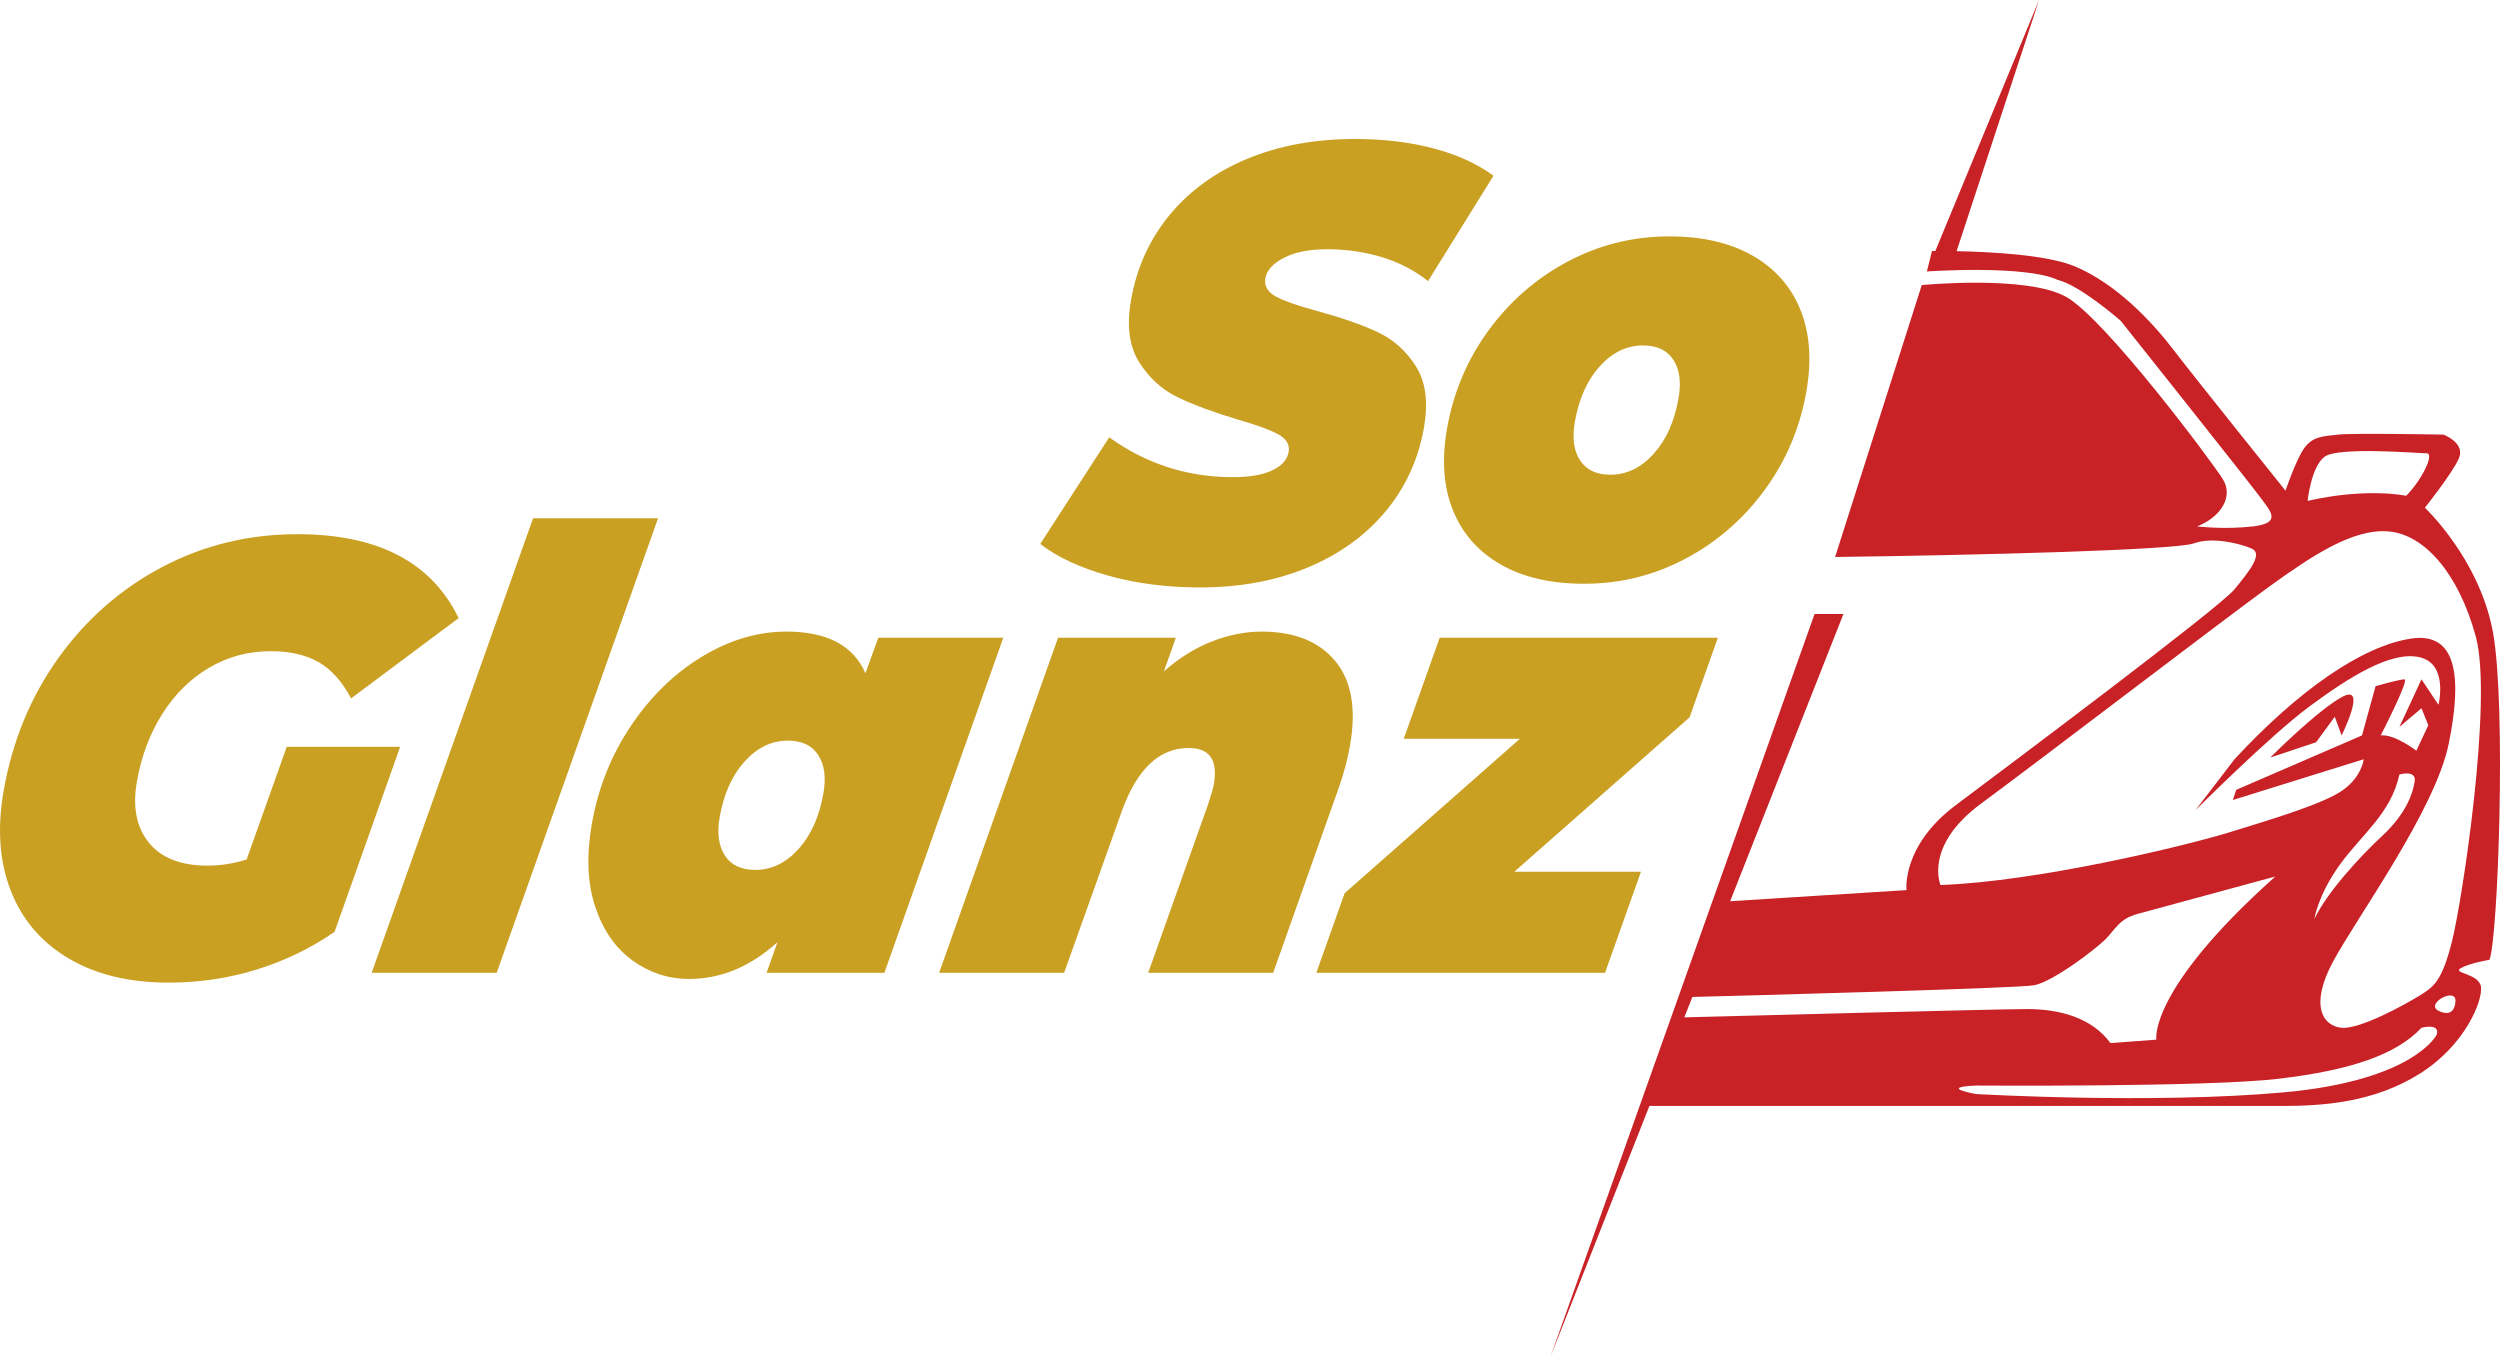<?xml version="1.0" encoding="UTF-8"?> <svg xmlns="http://www.w3.org/2000/svg" xmlns:xlink="http://www.w3.org/1999/xlink" xmlns:xodm="http://www.corel.com/coreldraw/odm/2003" xml:space="preserve" width="179.861mm" height="97.616mm" version="1.1" style="shape-rendering:geometricPrecision; text-rendering:geometricPrecision; image-rendering:optimizeQuality; fill-rule:evenodd; clip-rule:evenodd" viewBox="0 0 17993.06 9765.4"> <defs> <style type="text/css"> .fil0 {fill:#C82126} .fil1 {fill:#CAA023;fill-rule:nonzero} </style> </defs> <g id="Layer_x0020_1">  <path class="fil0" d="M16339.28 5452.19c0,0 354.65,-354.8 525.98,-440.39 171.24,-85.69 -12.22,281.27 -12.22,281.27l-49.03 -134.47 -134.47 183.46 -330.26 110.13zm-2257.24 -3644.51l593.56 -1807.68 -746.59 1806.6 -24.05 0.24 -36.7 146.8c0,0 709.58,-48.88 941.92,61.2 159.02,36.7 452.61,293.58 452.61,293.58 0,0 954.1,1198.81 1015.3,1284.4 61.19,85.59 146.79,171.29 -61.2,195.68 -207.9,24.49 -403.68,0 -403.68,0 159.06,-61.1 269.19,-207.89 183.51,-342.47 -85.59,-134.57 -844.07,-1149.82 -1125.34,-1308.89 -281.37,-159.01 -1039.83,-85.59 -1039.83,-85.59l-623.84 1957.13c978.63,-12.17 2446.54,-48.89 2581.11,-97.82 134.47,-48.93 330.25,0 415.89,36.71 85.59,36.7 -12.21,159.01 -122.31,293.58 -110.13,134.48 -1614.7,1259.91 -2006.15,1553.5 -391.45,293.58 -354.79,611.62 -354.79,611.62l-1269.23 80 815.3 -2067.06 -207.9 0 -1900.73 5346.18 712.19 -1805.61 4553.79 0c293.59,0 660.56,-24.5 990.82,-232.39 330.3,-208 452.56,-526.03 440.38,-623.84 -12.21,-97.92 -207.99,-97.92 -146.8,-134.58 61.2,-36.7 208,-61.19 208,-61.19 61.05,-146.8 122.26,-1834.87 24.39,-2360.85 -97.81,-525.93 -489.27,-892.9 -489.27,-892.9 0,0 195.69,-244.71 244.67,-354.79 48.93,-110.09 -110.08,-171.29 -110.08,-171.29 0,0 -648.34,-12.22 -758.42,0 -110.08,12.31 -183.5,12.31 -244.71,97.86 -61.1,85.64 -134.47,305.81 -134.47,305.81 0,0 -648.34,-807.34 -807.35,-1015.24 -159.06,-207.95 -415.94,-477.05 -709.54,-599.45 -202.45,-84.31 -614.27,-104.73 -850.44,-109.24zm-1959.53 5514.61l57.91 -146.9c373.79,-9.76 2336.85,-62.03 2458.47,-84.12 134.58,-24.44 440.39,-256.93 513.76,-330.3 73.43,-73.38 97.92,-146.8 232.49,-183.51 134.52,-36.65 990.81,-269.04 990.81,-269.04 -917.43,819.52 -856.28,1174.31 -856.28,1174.31l-330.3 24.49c-134.47,-183.5 -366.96,-244.71 -599.35,-244.71 -211.53,0 -2125.57,50.65 -2467.5,59.78zm4534.75 -708.12c0,0 24.49,-171.19 183.46,-391.35 159.11,-220.18 366.96,-366.97 428.17,-648.34 0,0 122.31,-36.7 110.13,48.89 -12.22,85.69 -61.25,232.48 -232.44,391.45 -171.24,158.97 -403.63,415.89 -489.32,599.35zm990.82 159.11c-73.38,293.54 -134.48,330.26 -232.39,391.36 -97.92,61.19 -428.17,244.66 -562.65,232.48 -134.57,-12.31 -232.48,-159.11 -61.19,-477.05 171.29,-318.13 733.93,-1088.72 831.83,-1565.82 97.77,-477.05 61.1,-807.34 -269.19,-758.41 -355.87,52.76 -819.52,379.24 -1272.08,868.55l-281.37 366.96c0,0 538.25,-538.3 819.53,-746.19 281.37,-207.95 587.13,-403.68 795.13,-354.75 207.99,48.89 134.57,342.47 134.57,342.47l-122.36 -183.5 -159.01 342.57 159.01 -134.58 48.98 122.31 -85.68 183.46c0,0 -158.97,-122.26 -256.88,-110.09 0,0 207.99,-403.67 171.29,-403.67 -36.71,0 -208,49.03 -208,49.03l-97.77 354.64 -905.26 391.51 -24.49 73.37 941.93 -293.54c0,0 -12.17,122.26 -146.75,220.18 -134.62,97.86 -501.58,207.94 -819.57,305.76 -318.08,97.91 -1382.31,354.74 -2079.53,379.28 0,0 -122.31,-281.37 293.54,-587.18 415.89,-305.86 1773.71,-1345.59 2079.57,-1565.77 305.77,-220.17 599.35,-415.89 856.23,-391.45 256.88,24.49 501.54,305.86 623.84,758.41 122.31,452.57 -97.91,1896.08 -171.28,2189.66zm-97.82 501.44c-97.87,-48.89 122.31,-171.19 122.31,-73.38 0,48.98 -24.49,122.36 -122.31,73.38zm-12.27 171.29c0,0 -158.96,330.25 -1100.94,415.89 -941.83,85.64 -2214,12.27 -2214,12.27 0,0 -281.37,-48.99 0,-61.2 0,0 1663.58,12.21 2177.34,-48.89 513.76,-61.19 844.02,-171.29 1027.52,-366.96 0,0 134.57,-36.7 110.08,48.89zm-807.34 -4159.01c97.91,-73.38 672.87,-24.49 733.93,-24.49 61.2,0 -36.66,195.73 -146.8,305.81 0,0 -281.27,-61.1 -709.44,36.71 0,0 24.49,-244.62 122.31,-318.03z"></path> <path class="fil1" d="M8638.13 4227.9c-241.49,0 -463.37,-28.66 -665.64,-85.98 -202.28,-57.31 -364.18,-133.01 -485.71,-227.07l496.5 -767.21c266.43,191.06 562.87,286.6 889.28,286.6 119.42,0 213.8,-16.17 283.15,-48.51 69.36,-32.33 108.92,-76.42 118.7,-132.27 9.25,-52.91 -15.8,-95.54 -75.16,-127.87 -59.35,-32.33 -156.01,-67.61 -289.97,-105.82 -176.51,-52.91 -321.03,-106.56 -433.59,-160.93 -112.56,-54.38 -204.72,-138.16 -276.47,-251.33 -71.75,-113.17 -91.42,-262.35 -59,-447.54 40.64,-232.22 132.65,-435.78 276.05,-610.68 143.4,-174.9 329.6,-310.11 558.62,-405.65 229.03,-95.54 488.16,-143.3 777.42,-143.3 206.99,0 396.07,22.78 567.23,68.34 171.16,45.57 314.28,110.96 429.4,196.22l-471.07 758.38c-95.43,-76.43 -205.48,-133.74 -330.16,-171.96 -124.67,-38.21 -256.01,-57.32 -394,-57.32 -130.03,0 -234.48,20.58 -313.32,61.72 -78.86,41.16 -123.17,89.65 -132.94,145.51 -9.77,55.85 15.01,99.95 74.37,132.28 59.36,32.33 160,67.61 301.93,105.82 172.22,47.03 315.4,97 429.55,149.91 114.13,52.91 206.55,135.22 277.23,246.93 70.69,111.69 90.08,258.67 58.18,440.92 -40.13,229.28 -132.43,430.64 -276.9,604.06 -144.45,173.43 -331.2,307.91 -560.22,403.45 -229.02,95.53 -486.83,143.3 -773.44,143.3zm2763.22 -26.45c-238.84,0 -439.07,-46.3 -600.65,-138.89 -161.6,-92.6 -276.17,-222.67 -343.71,-390.22 -67.54,-167.55 -81.76,-363.02 -42.67,-586.43 45.79,-261.61 145.46,-497.5 299,-707.68 153.55,-210.18 343.71,-375.53 570.47,-496.04 226.75,-120.52 470.16,-180.78 730.23,-180.78 238.84,0 439.06,46.3 600.65,138.89 161.6,92.6 276.17,222.67 343.71,390.21 67.54,167.56 81.75,363.03 42.66,586.43 -45.78,261.62 -145.45,497.51 -299,707.69 -153.55,210.17 -343.69,375.52 -570.45,496.04 -226.77,120.52 -470.18,180.78 -730.24,180.78zm189.09 -784.85c116.77,0 220.39,-49.98 310.85,-149.92 90.48,-99.94 150.37,-233.69 179.69,-401.24 20.07,-114.64 7.61,-206.5 -37.35,-275.58 -44.97,-69.08 -117.87,-103.62 -218.72,-103.62 -116.77,0 -220.38,49.97 -310.85,149.92 -90.47,99.94 -150.37,233.68 -179.69,401.24 -20.07,114.64 -7.61,206.5 37.36,275.58 44.96,69.08 117.87,103.62 218.7,103.62z"></path> <path class="fil1" d="M2063.99 5374.68l816.03 0 -471.87 1331.59c-169.18,117.58 -355.5,207.96 -558.96,271.17 -203.46,63.19 -415.32,94.8 -635.59,94.8 -283.96,0 -523.9,-58.05 -719.87,-174.17 -195.96,-116.11 -334.73,-278.52 -416.3,-487.22 -81.56,-208.7 -98.68,-448.27 -51.36,-718.7 62.76,-358.62 194.22,-677.55 394.35,-956.81 200.13,-279.25 449.3,-497.5 747.51,-654.76 298.2,-157.26 622.45,-235.89 972.75,-235.89 578.52,0 965.24,201.35 1160.13,604.06l-773.81 577.6c-65.97,-123.46 -144.87,-210.91 -236.71,-262.35 -91.85,-51.44 -205.43,-77.16 -340.77,-77.16 -161.88,0 -310.14,39.69 -444.77,119.06 -134.64,79.36 -246.95,190.32 -336.91,332.89 -89.96,142.57 -150.9,304.98 -182.79,487.22 -31.89,182.25 -3.09,328.49 86.43,438.72 89.5,110.23 229.81,165.34 420.87,165.34 95.54,0 189.66,-14.7 282.38,-44.09l289.26 -811.3zm1772.61 -1644.65l899.62 0 -1161.69 3271.65 -899.63 0 1161.7 -3271.65zm3384.35 859.8l-855.98 2411.85 -847.88 0 78.39 -220.47c-195.4,176.37 -407.22,264.56 -635.44,264.56 -148.61,0 -284.2,-44.1 -406.76,-132.28 -122.56,-88.18 -212.18,-216.78 -268.85,-385.81 -56.66,-169.02 -64.94,-368.17 -24.81,-597.45 45.27,-258.67 138.83,-493.83 280.71,-705.47 141.86,-211.64 312.23,-377.73 511.13,-498.24 198.9,-120.52 401.84,-180.78 608.84,-180.78 291.91,0 481.42,99.95 568.5,299.83l92.53 -255.73 899.63 0zm-2041.27 1291.9c-20.07,114.64 -7.61,206.5 37.35,275.58 44.97,69.08 117.87,103.62 218.72,103.62 116.77,0 220.39,-49.98 310.86,-149.92 90.47,-99.94 150.37,-233.69 179.69,-401.24 20.06,-114.64 7.6,-206.5 -37.36,-275.58 -44.97,-69.08 -117.88,-103.62 -218.72,-103.62 -116.77,0 -220.39,49.97 -310.85,149.92 -90.48,99.94 -150.37,233.68 -179.69,401.24zm3899.99 -1336c236.19,0 412.92,70.55 530.21,211.64 117.29,141.09 152.78,343.92 106.48,608.48 -17.5,99.94 -44.54,201.36 -81.11,304.24l-471.88 1331.59 -899.63 0 431.15 -1212.54c22.96,-70.55 36.75,-119.05 41.39,-145.51 30.35,-173.43 -30.1,-260.14 -181.37,-260.14 -212.3,0 -373.06,152.85 -482.3,458.56l-413.92 1159.63 -899.63 0 855.98 -2411.85 847.88 0 -86.22 242.5c109.85,-97.01 225.29,-169.02 346.3,-216.05 121.02,-47.03 239.91,-70.55 356.68,-70.55zm3080.47 617.29l-1261.27 1111.13 911.57 0 -258.68 727.52 -2077.91 0 203.82 -573.2 1261.26 -1111.12 -835.93 0 258.68 -727.52 2002.27 0 -203.81 573.19z"></path> </g> </svg> 